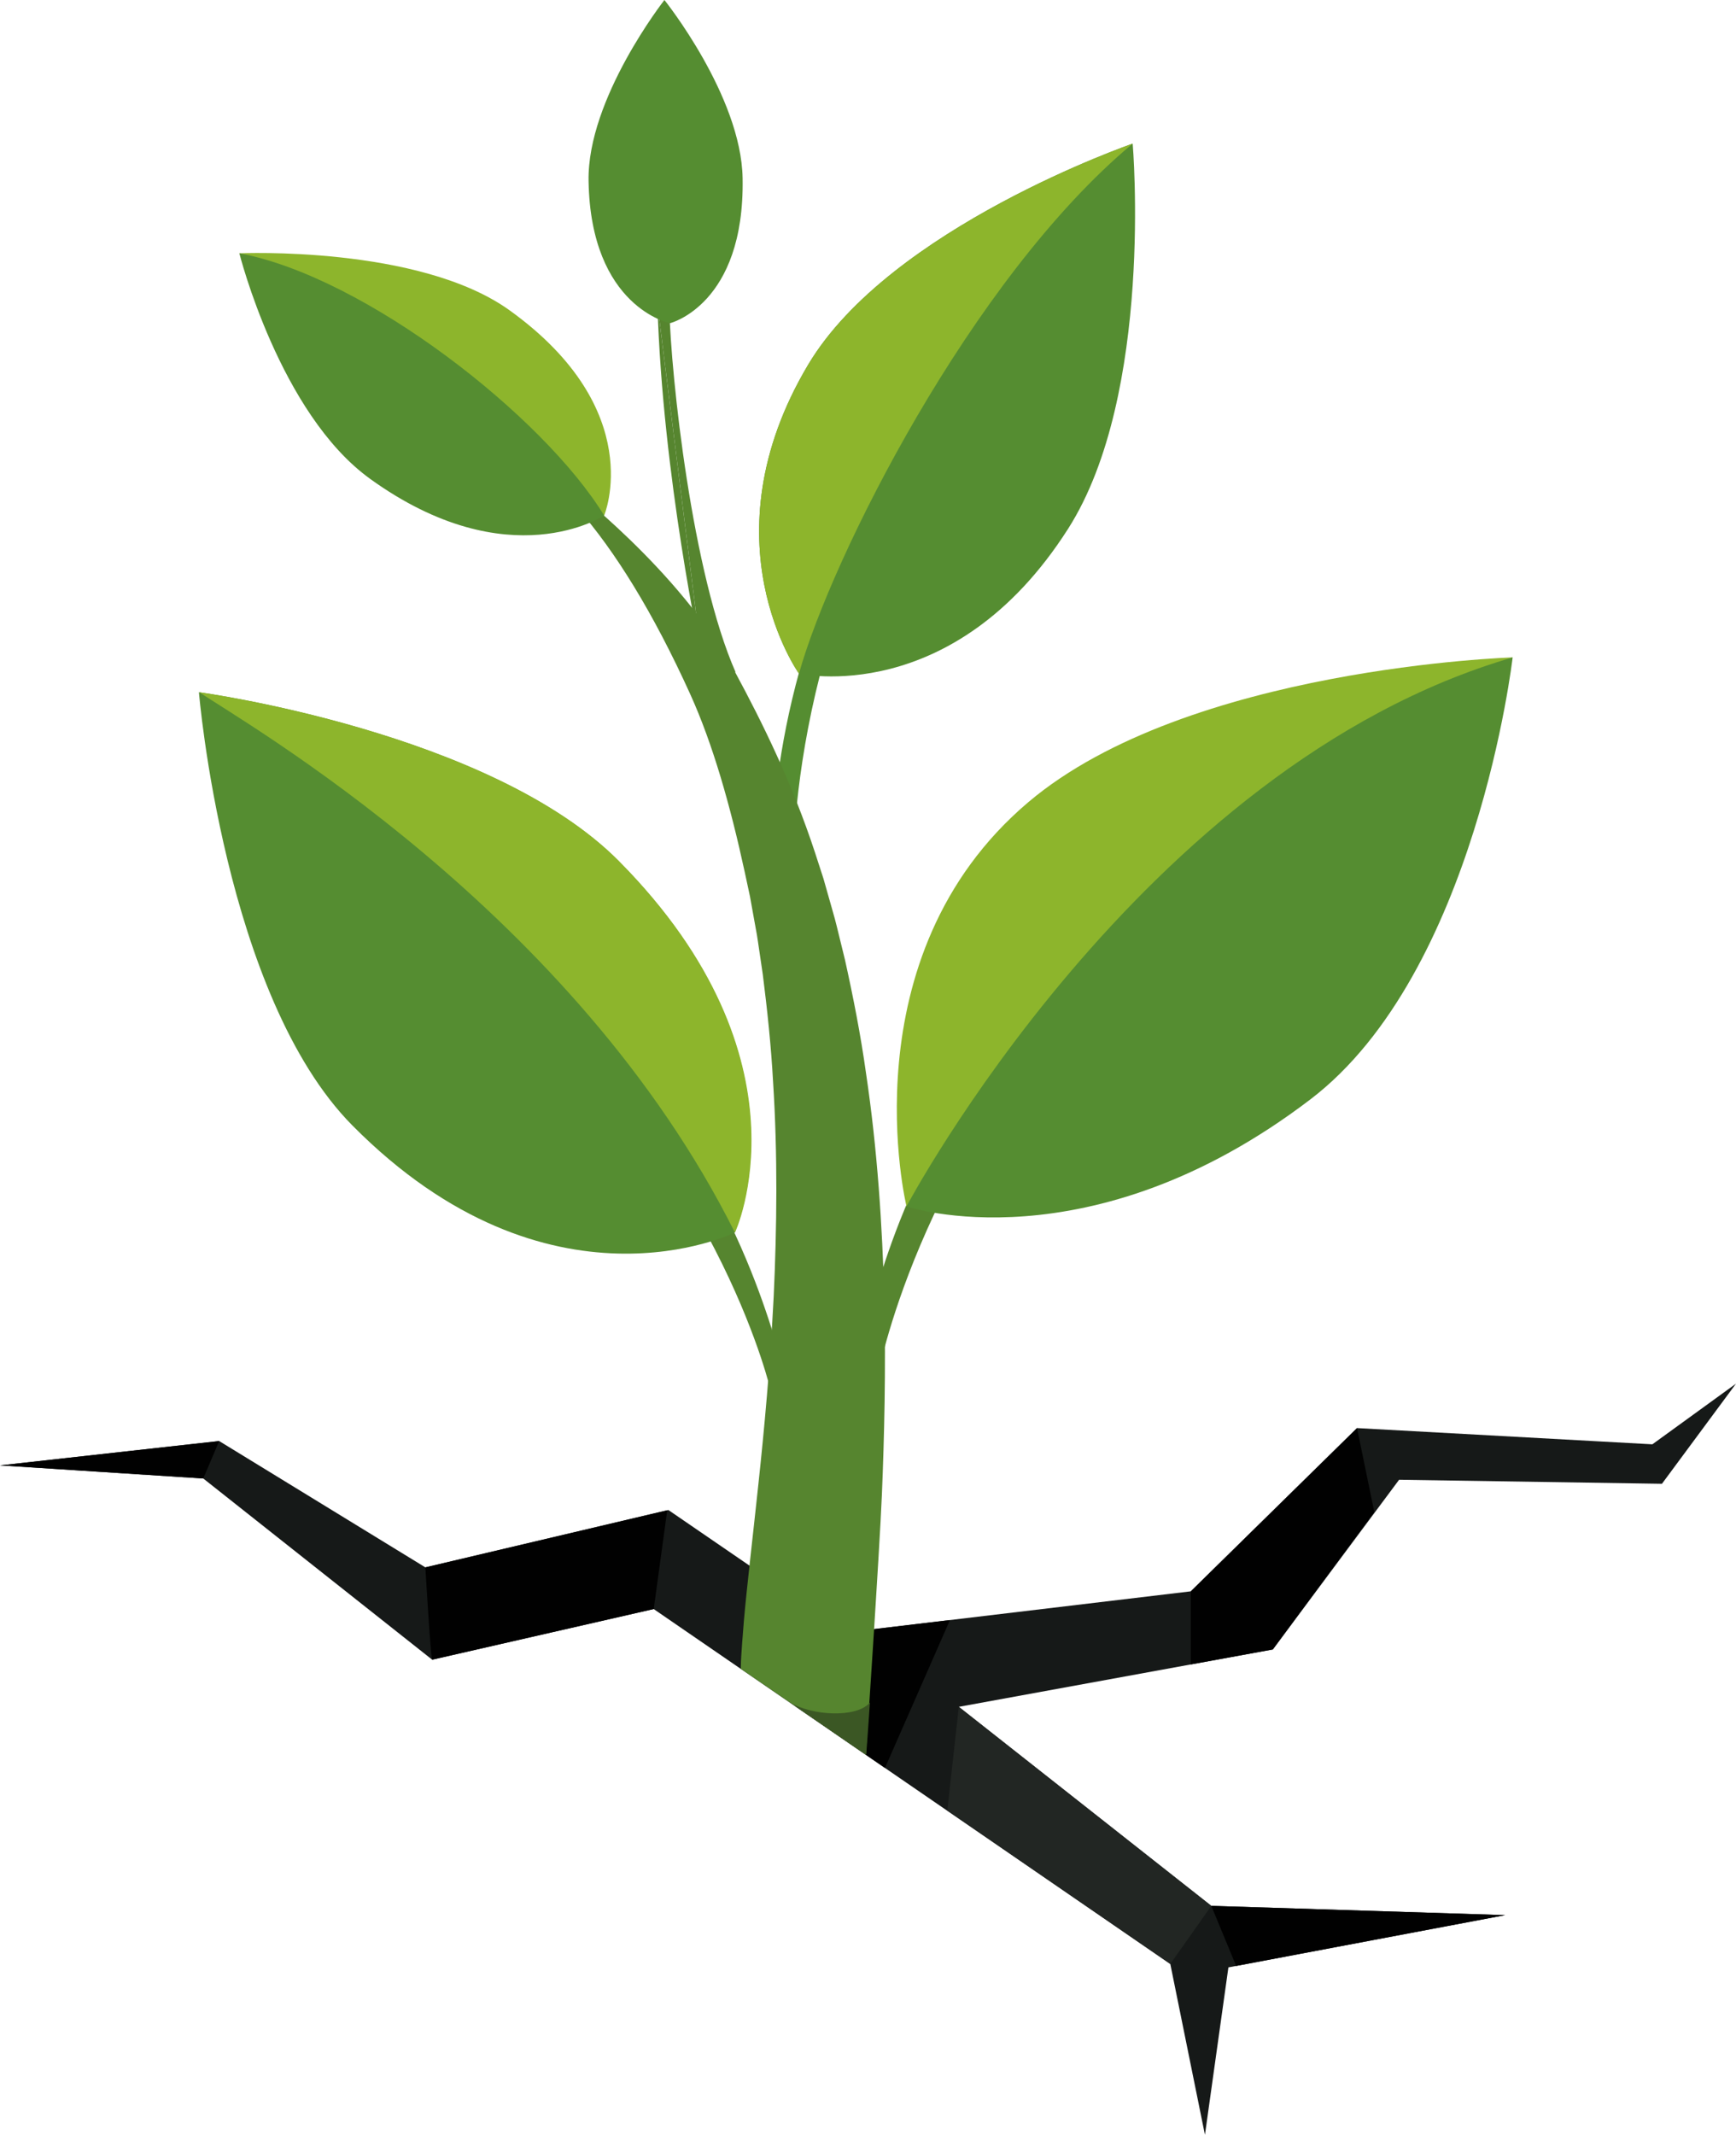 <?xml version="1.0" encoding="UTF-8"?>
<svg id="_Слой_1" data-name="Слой 1" xmlns="http://www.w3.org/2000/svg" xmlns:xlink="http://www.w3.org/1999/xlink" viewBox="0 0 616.49 757.73">
  <defs>
    <style>
      .cls-1 {
        fill: #8db52c;
      }

      .cls-1, .cls-2, .cls-3, .cls-4, .cls-5, .cls-6, .cls-7, .cls-8, .cls-9 {
        stroke-width: 0px;
      }

      .cls-2 {
        fill: #161918;
      }

      .cls-3 {
        fill: #010101;
      }

      .cls-4 {
        fill: #bdbec0;
      }

      .cls-5 {
        fill: #fff;
      }

      .cls-6 {
        fill: #56852f;
      }

      .cls-7 {
        fill: #558d31;
      }

      .cls-10 {
        mask: url(#mask);
      }

      .cls-8 {
        fill: #222623;
      }

      .cls-9 {
        fill: #3b5724;
      }
    </style>
    <mask id="mask" x="-187.07" y="-116.23" width="975.46" height="975.46" maskUnits="userSpaceOnUse">
      <circle class="cls-5" cx="300.66" cy="371.5" r="487.73"/>
    </mask>
  </defs>
  <g class="cls-10">
    <g>
      <path class="cls-6" d="m309.45,463.24c4.7-14.09,19.82-78.5,84.85-134.86,65.03-56.36,103.85-74.99,131.15-81.47,0,0-81.85,49.54-125.36,89.78-71.89,66.48-87.96,149.94-87.96,149.94l-2.67-23.4Z"/>
      <path class="cls-7" d="m273.86,298.78c1.57-14.77,3.34-82.86,54.78-151.85,51.44-68.99,39.48-51.43,5.6-2.8-55.98,80.34-52.57,168.46-52.57,168.46l-7.81-13.82Z"/>
      <path class="cls-6" d="m277.01,481.11c-4.7-14.09-20.91-79.55-85.94-135.91-65.03-56.36-49.3-31.93-5.78,8.31,71.89,66.48,88.51,140.54,88.51,140.54l3.21-12.94Z"/>
      <polygon class="cls-2" points="496.85 525.22 590.19 526.65 616.49 491.11 586.79 512.64 481.91 506.88 422.88 564.82 300.72 579.38 237.36 535.96 151.06 556.32 77.83 511.48 0 520.12 72.18 524.77 153.48 589.09 232.14 571.11 415.6 697.09 427.9 757.73 436.23 698.3 534.53 679.75 430.16 676.46 340.49 605.82 452.01 585.45 496.85 525.22"/>
      <polygon class="cls-3" points="281.09 565.93 282.48 605.68 314.27 627.51 337.34 575.02 300.72 579.38 281.09 565.93"/>
      <path class="cls-4" d="m182.19,347.6c0,9.86-7.99,17.85-17.85,17.85h-33.29c-9.86,0-17.85-7.99-17.85-17.85h0c0-9.86,7.99-17.85,17.85-17.85h33.29c9.86,0,17.85,7.99,17.85,17.85h0Z"/>
      <path class="cls-1" d="m537.17,233.34s-115.42,3.51-171.99,51.38c-64.83,54.86-43.26,143.48-43.26,143.48,0,0,34.98-17.87,113.58-85.37,56.22-48.28,101.68-109.49,101.68-109.49Z"/>
      <path class="cls-7" d="m70.64,245.7s103.56,14.04,149.11,60.02c69.86,70.51,41.09,131.79,41.09,131.79,0,0-65.85,32.46-135.71-38.05-45.55-45.98-54.49-153.76-54.49-153.76Z"/>
      <path class="cls-6" d="m314.03,460.91c-.67-25.56-2.44-52.89-6.49-79.99-1.89-13.56-4.54-27.03-7.46-40.19-.8-3.28-1.6-6.54-2.4-9.79-.41-1.62-.77-3.24-1.22-4.85-.45-1.6-.9-3.2-1.35-4.79-.9-3.18-1.8-6.34-2.69-9.47-1.01-3.1-2.01-6.19-3-9.24-8.02-24.41-18.59-45.96-28.32-63.93-20.18-37.25-60.23-66.49-57.82-65.48.19.08-1.8,3.11,1.8,7.21,13.22,15.02,26.87,36.97,40.04,66.01,7.98,17.6,14.19,39.36,19.3,62.9.63,2.94,1.27,5.91,1.91,8.89.54,3.01,1.09,6.05,1.64,9.1.28,1.52.55,3.05.83,4.58.27,1.53.46,3.09.7,4.64.46,3.1.92,6.22,1.38,9.35,1.59,12.57,2.96,25.37,3.66,38.27,1.65,25.75,1.34,51.69.21,76.03-1.24,24.36-3.34,47.11-5.45,66.77-2.09,19.65-4.07,36.22-5.13,48.34-.27,3.02-.99,12.65-1.04,14.46-.13,3.54,0,2.64,0,2.64l44.37,30.44s4.85-72.18,5.68-92.38c.84-20.18,1.42-43.99.87-69.53Z"/>
      <polygon class="cls-3" points="452.01 585.45 488.03 536.63 481.91 506.88 422.88 564.82 422.88 590.77 452.01 585.45"/>
      <path class="cls-3" d="m151.06,556.32s1.85,31.9,2.43,32.76l78.66-17.98,4.8-35.05-85.89,20.27Z"/>
      <polygon class="cls-3" points="0 520.12 72.18 524.77 77.83 511.48 0 520.12"/>
      <polygon class="cls-3" points="438.98 697.78 534.53 679.75 430.16 676.46 438.98 697.78"/>
      <path class="cls-7" d="m321.91,428.2s64.8,21.93,143.45-38c58.94-44.92,71.81-156.86,71.81-156.86-132.45,38.56-215.26,194.86-215.26,194.86Z"/>
      <polygon class="cls-8" points="340.49 605.82 336.41 642.64 415.6 697.09 430.16 676.46 340.49 605.82"/>
    </g>
  </g>
  <path class="cls-9" d="m280.51,604.22l27.1,18.6s.8-10.54,1.32-18.5c-4.81,5.61-20.83,4.61-28.42-.09Z"/>
  <path class="cls-1" d="m219.91,305.72c-45.55-45.98-149.11-60.02-149.11-60.02,16.08,10.98,133.03,77.46,190.2,191.82,0,0,28.77-61.28-41.09-131.79Z"/>
  <path class="cls-6" d="m233.46,107.89c-1.8-61.28,4.21,1.2,4.21,1.2.6,24.63,8.11,94.52,23.58,129.56l-12.17-5.81-15.62-124.96Z"/>
  <path class="cls-7" d="m402.24,50.98s-86.19,29.74-115.25,78.47c-37.17,62.33-3.26,109.63-3.26,109.63,0,0,54.78,12.61,95.61-51.45,30.5-47.85,22.9-136.65,22.9-136.65Z"/>
  <path class="cls-1" d="m402.24,50.98s-86.19,29.74-115.25,78.47c-37.17,62.33-3.26,109.63-3.26,109.63,11.41-40.88,61.07-140.21,118.51-188.1Z"/>
  <path class="cls-1" d="m85,89.91s23.89,46.39,56.01,69.53c49.27,35.49,73.54,23.53,73.54,23.53,0,0,15.74-37.31-33.53-72.79-32.13-23.14-96.02-20.27-96.02-20.27Z"/>
  <path class="cls-7" d="m131.44,169.97c49.27,35.49,83.11,13,83.11,13-21.43-35.07-84.63-84.67-129.55-93.07,0,0,14.31,56.92,46.44,80.06Z"/>
  <path class="cls-6" d="m249.08,232.84s-13.82-63.68-15.62-124.96l15.62,124.96Z"/>
  <path class="cls-7" d="m235.95,0s-27.44,34.95-26.94,64.23c.77,44.9,28.91,50.49,28.91,50.49,0,0,26.57-6.53,25.8-51.43-.5-29.28-27.77-63.29-27.77-63.29Z"/>
</svg>